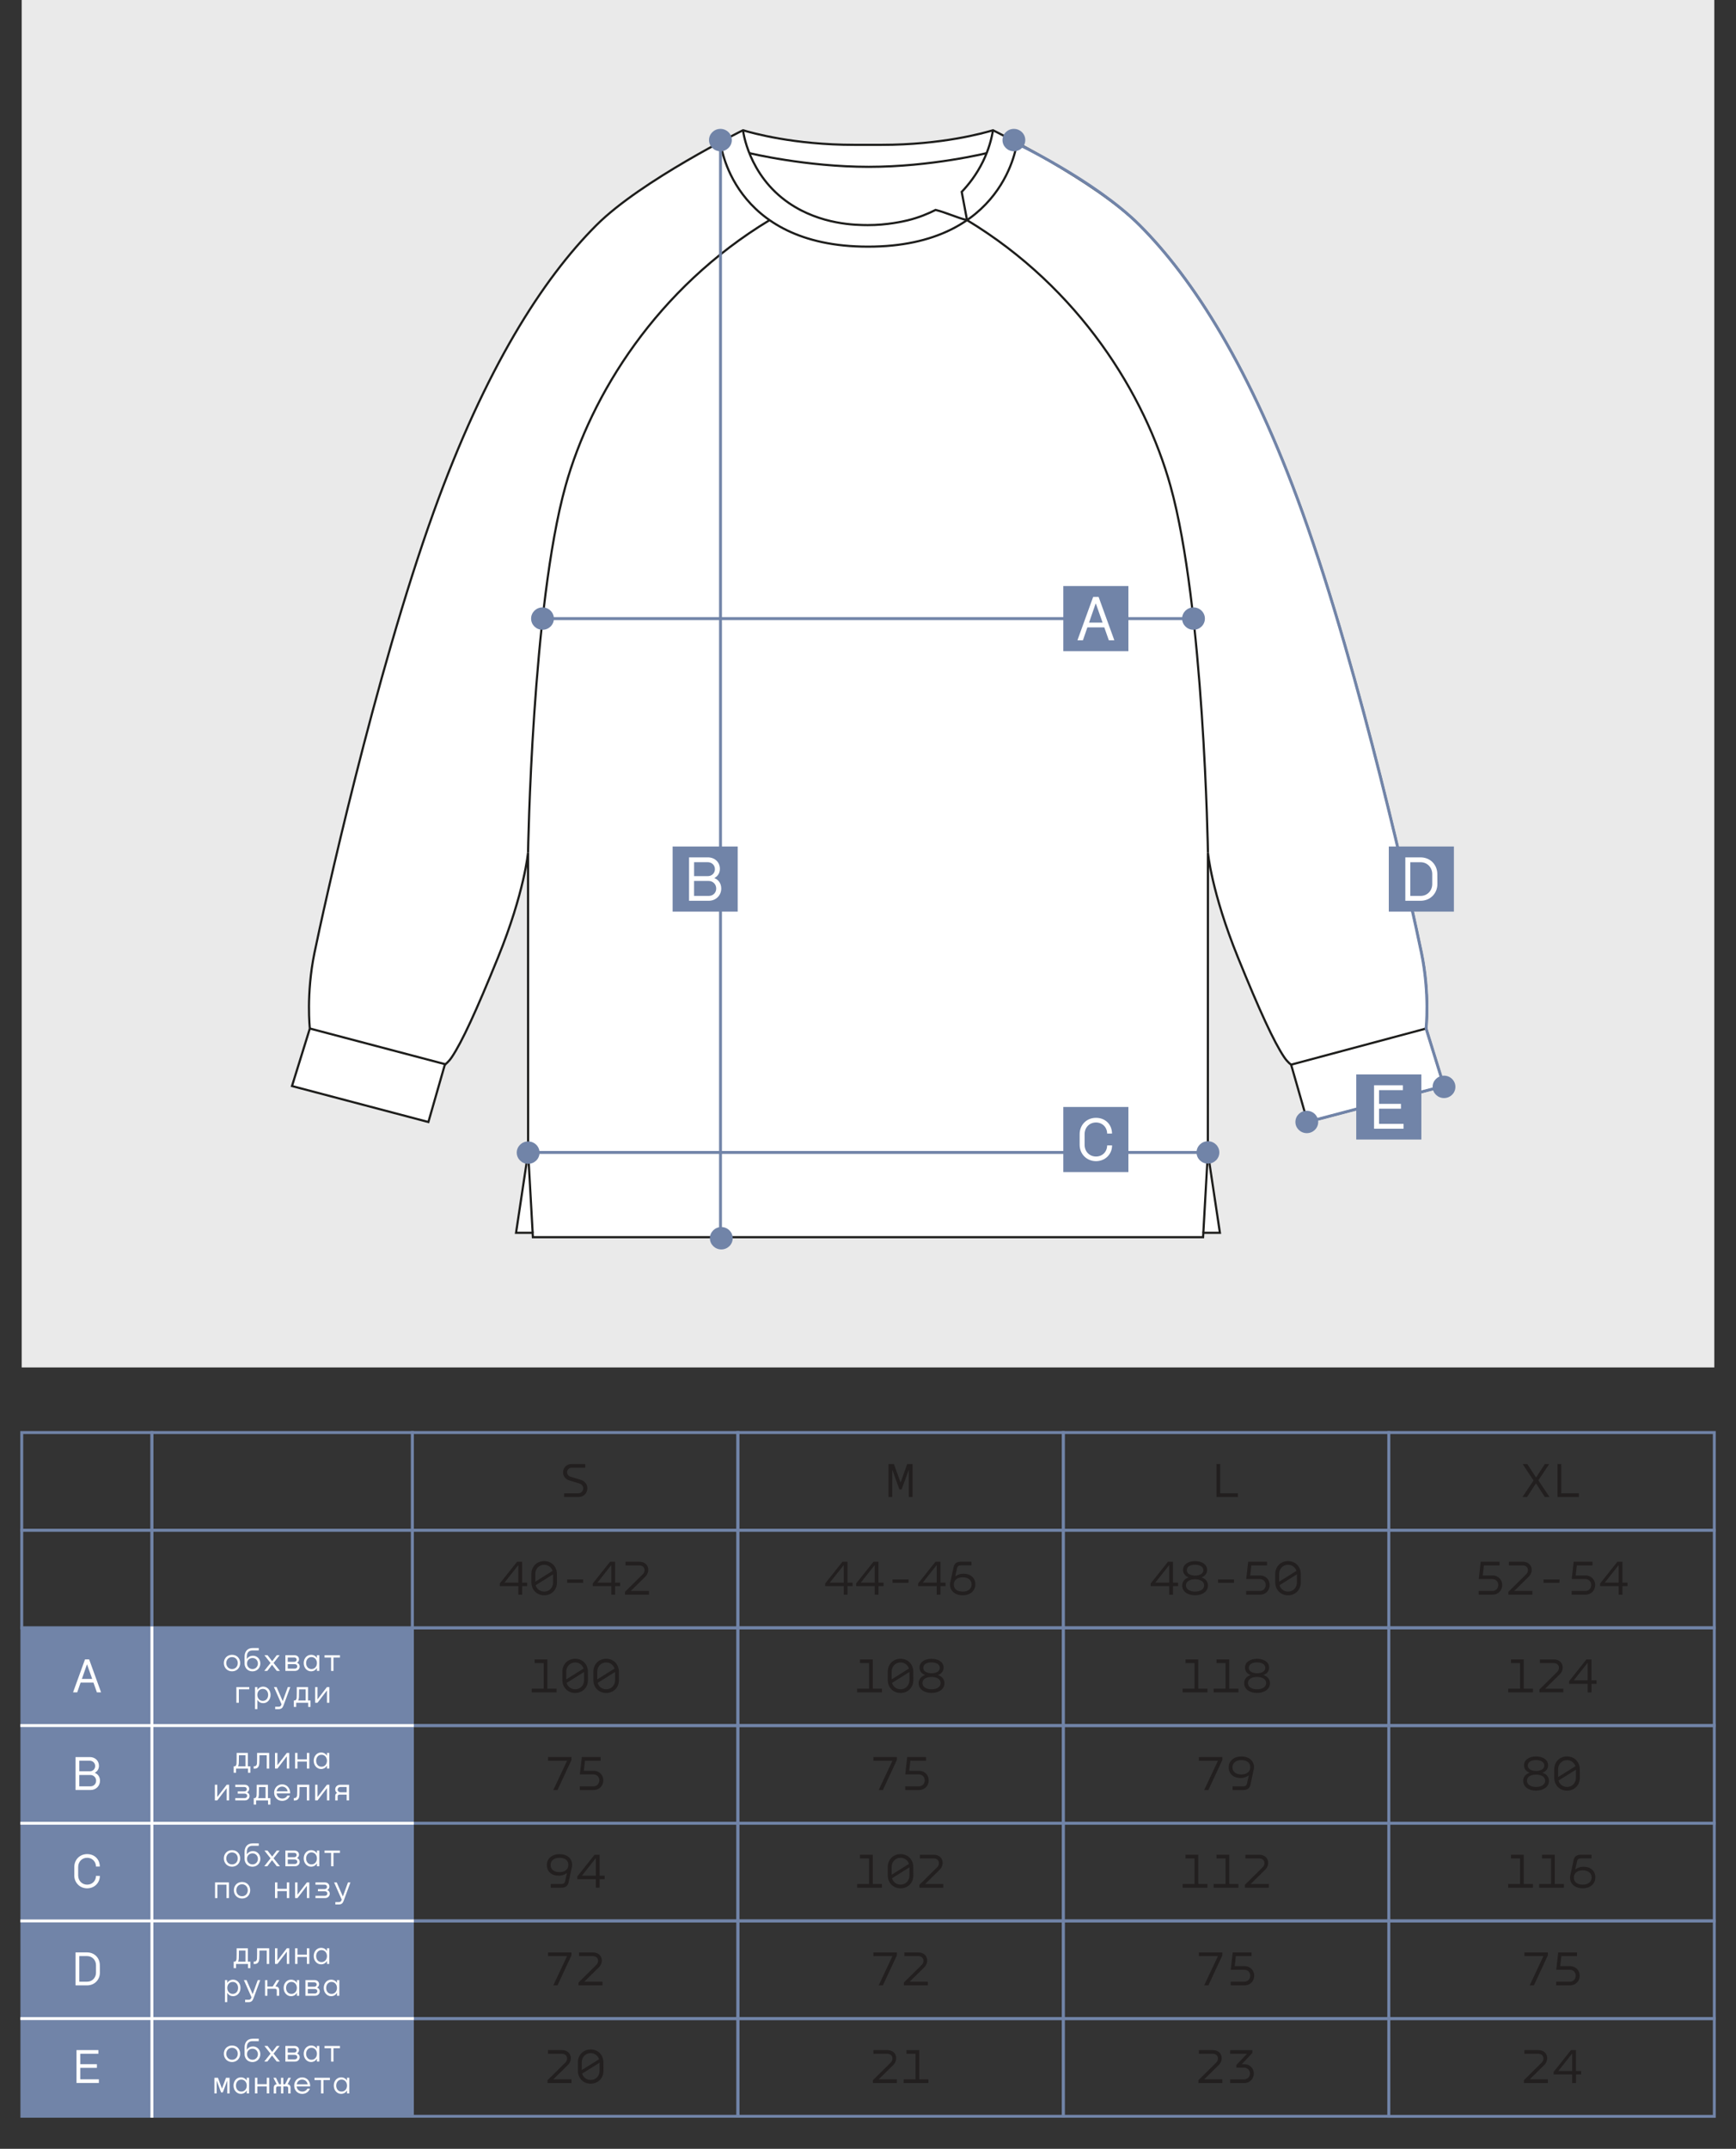 <?xml version="1.0" encoding="UTF-8"?> <svg xmlns="http://www.w3.org/2000/svg" id="_Слой_1" data-name="Слой_1" version="1.1" viewBox="0 0 600 742.5"><rect x="0" y="0" width="600" height="742.5" fill="#333333" stroke="none"/><defs><style> .st0 { fill: #221f1f; } .st1, .st2, .st3 { fill: none; } .st1, .st2, .st3, .st4, .st5 { stroke-miterlimit: 10; } .st1, .st5 { stroke: #1d1d1b; stroke-width: .75px; } .st6, .st5 { fill: #fff; } .st2 { stroke: #fff; } .st3, .st4 { stroke: #7184a8; } .st4, .st7 { fill: #7184a8; } .st8 { fill: #eaeaea; } </style></defs><rect class="st8" x="7.5" width="585" height="472.5"></rect><g><path class="st5" d="M492.91,355.39s1.33-11.87-1.59-26.1c-3.04-14.78-20.91-96.07-41.21-152.41-17.86-49.57-37.67-80.51-56.26-99.09-15.45-15.45-50.65-32.78-50.65-32.78-3.12.93-17.57,5.04-38.5,5.04h-9.4c-20.93,0-35.37-4.11-38.5-5.04,0,0-35.2,17.33-50.65,32.78-18.59,18.58-38.4,49.52-56.26,99.09-20.31,56.34-38.17,137.63-41.21,152.41-2.92,14.23-1.59,26.1-1.59,26.1l-6.17,19.88,47.14,12.43,5.69-19.82s1.17-.76,2.4-2.59c3.51-5.23,8.45-15.94,15.95-34.39,9.22-22.68,10.4-36.32,10.4-36.32l.03,103.7-4.17,27.7h5.73l.09,1.52h231.63l.09-1.52h5.73l-4.17-27.7.03-103.7s1.18,13.63,10.4,36.32c7.49,18.45,12.43,29.16,15.95,34.39,1.24,1.84,2.4,2.59,2.4,2.59l5.69,19.82,47.14-12.43-6.17-19.88Z"></path><line class="st1" x1="107.09" y1="355.39" x2="154.23" y2="367.82"></line><path class="st1" d="M182.51,294.58s1.36-85.1,12.95-126.67c8.8-31.54,31.59-68.33,70.52-91.84"></path><path class="st1" d="M417.49,294.58s-1.36-85.1-12.95-126.67c-8.8-31.54-31.38-68.33-70.31-91.84"></path><path class="st1" d="M256.8,45s1.7,15.49,15.89,25.18c11.03,7.53,23.32,7.58,27.21,7.6,6.67.03,12.46-1.32,13.74-1.63,4.08-.99,7.22-2.36,9.72-3.61,3.52.84,7.35,2.68,10.87,3.53l-1.84-9.77c2.22-2.33,5.05-5.81,7.33-10.47,2.05-4.19,3.01-7.98,3.48-10.84"></path><line class="st1" x1="182.54" y1="398.28" x2="417.45" y2="398.28"></line><line class="st1" x1="415.9" y1="425.98" x2="417.46" y2="398.28"></line><line class="st1" x1="184.1" y1="425.98" x2="182.54" y2="398.28"></line><line class="st1" x1="446.24" y1="367.88" x2="492.91" y2="355.39"></line><path class="st1" d="M248.99,49.05s3.52,36.18,51.01,36.18,51.47-35.94,51.47-35.94"></path><path class="st5" d="M258.99,52.91s19.62,4.74,41.24,4.74,40.78-4.74,40.78-4.74"></path></g><path class="st3" d="M451.91,387.68l47.14-12.43-6.17-19.88s1.33-11.87-1.59-26.1c-3.04-14.78-20.91-96.07-41.21-152.41-17.86-49.57-37.67-80.51-56.26-99.09-15.45-15.45-43.41-28.69-43.41-28.69"></path><line class="st3" x1="188.05" y1="213.75" x2="412.16" y2="213.75"></line><line class="st3" x1="249.02" y1="427.86" x2="249.02" y2="49.79"></line><line class="st3" x1="182.54" y1="398.21" x2="417.46" y2="398.21"></line><g><rect class="st4" x="7.56" y="562.5" width="134.94" height="168.75"></rect><path class="st6" d="M26.44,708.38h7.56v1.27h-6.26v3.6h5.75v1.27h-5.75v3.96h6.43v1.27h-7.73v-11.39Z"></path><g><path class="st0" d="M195.36,712.74c1.14-1.12.76-3.08-1.19-3.08h-4.76v-1.27h4.79c3.21,0,3.96,3.31,2.04,5.18l-5.01,4.93h6.29v1.27h-8.28v-.99l6.12-6.05Z"></path><path class="st0" d="M204.15,719.99c-2.53,0-4.42-1.9-4.42-4.47v-2.89c0-2.57,1.89-4.47,4.42-4.47s4.4,1.9,4.4,4.47l.02,2.89c.02,2.57-1.89,4.47-4.42,4.47ZM207.05,711.55c-.41-1.26-1.53-2.11-2.91-2.11-1.75,0-3.08,1.36-3.08,3.2v2.65l5.98-3.74ZM204.15,718.72c1.75,0,3.08-1.36,3.08-3.2v-2.79l-6.02,3.77c.37,1.31,1.51,2.21,2.94,2.21Z"></path></g><g><path class="st0" d="M420.32,712.74c1.14-1.12.76-3.08-1.19-3.08h-4.76v-1.27h4.79c3.21,0,3.96,3.31,2.04,5.18l-5.01,4.93h6.29v1.27h-8.28v-.99l6.12-6.05Z"></path><path class="st0" d="M429.19,713.25h.85c1.89,0,3.31,1.39,3.31,3.23s-1.44,3.3-3.33,3.3h-4.86v-1.27h4.81c1.16,0,2.06-.88,2.06-2.02s-.9-2.04-2.06-2.04h-2.65v-.94l3.67-3.84h-5.83v-1.27h7.68v.97l-3.65,3.89Z"></path></g><polygon class="st3" points="242.57 697.5 230.06 697.5 217.55 697.5 205.05 697.5 192.54 697.5 180.03 697.5 167.52 697.5 155.01 697.5 142.5 697.5 142.5 708.75 142.5 720 142.5 731.25 155.01 731.25 167.52 731.25 180.03 731.25 192.54 731.25 205.05 731.25 217.55 731.25 230.06 731.25 242.57 731.25 255.08 731.25 255.08 720 255.08 708.75 255.08 697.5 242.57 697.5"></polygon><polygon class="st3" points="355 697.5 342.5 697.5 330 697.5 317.5 697.5 305 697.5 292.5 697.5 280 697.5 267.5 697.5 255 697.5 255 708.75 255 720 255 731.25 267.5 731.25 280 731.25 292.5 731.25 305 731.25 317.5 731.25 330 731.25 342.5 731.25 355 731.25 367.5 731.25 367.5 720 367.5 708.75 367.5 697.5 355 697.5"></polygon><polygon class="st3" points="467.5 697.5 455 697.5 442.5 697.5 430 697.5 417.5 697.5 405 697.5 392.5 697.5 380 697.5 367.5 697.5 367.5 708.75 367.5 720 367.5 731.25 380 731.25 392.5 731.25 405 731.25 417.5 731.25 430 731.25 442.5 731.25 455 731.25 467.5 731.25 480 731.25 480 720 480 708.75 480 697.5 467.5 697.5"></polygon><polygon class="st3" points="580 697.5 567.5 697.5 555 697.5 542.5 697.5 530 697.5 517.5 697.5 505 697.5 492.5 697.5 480 697.5 480 708.76 480 720.02 480 731.28 492.5 731.28 505 731.28 517.5 731.28 530 731.28 542.5 731.28 555 731.28 567.5 731.28 580 731.28 592.5 731.28 592.5 720.02 592.5 708.76 592.5 697.5 580 697.5"></polygon><path class="st0" d="M202.28,505.88v1.27h-4.66c-1.04,0-1.61.78-1.61,1.58,0,.63.37,1.29,1.21,1.55l3.47,1.05c1.58.49,2.31,1.7,2.31,2.91,0,1.51-1.09,3.03-3.08,3.03h-4.96v-1.27h4.91c1.09,0,1.7-.87,1.7-1.72,0-.66-.39-1.39-1.27-1.67l-3.48-1.05c-1.51-.46-2.21-1.61-2.21-2.79,0-1.44,1.04-2.89,2.96-2.89h4.73Z"></path><path class="st0" d="M421.74,505.88v10.11h6.09v1.27h-7.39v-11.39h1.31Z"></path><polygon class="st3" points="242.55 495 230.04 495 217.54 495 205.04 495 192.54 495 180.04 495 167.54 495 155.04 495 142.53 495 142.53 506.25 142.53 517.5 142.53 528.75 155.04 528.75 167.54 528.75 180.04 528.75 192.54 528.75 205.04 528.75 217.54 528.75 230.04 528.75 242.55 528.75 255.05 528.75 255.05 517.5 255.05 506.25 255.05 495 242.55 495"></polygon><polygon class="st3" points="355 495 342.5 495 330 495 317.5 495 305 495 292.5 495 280 495 267.5 495 255 495 255 506.25 255 517.5 255 528.75 267.5 528.75 280 528.75 292.5 528.75 305 528.75 317.5 528.75 330 528.75 342.5 528.75 355 528.75 367.5 528.75 367.5 517.5 367.5 506.25 367.5 495 355 495"></polygon><polygon class="st3" points="467.5 495 455 495 442.5 495 430 495 417.5 495 405 495 392.5 495 380 495 367.5 495 367.5 506.25 367.5 517.5 367.5 528.75 380 528.75 392.5 528.75 405 528.75 417.5 528.75 430 528.75 442.5 528.75 455 528.75 467.5 528.75 480 528.75 480 517.5 480 506.25 480 495 467.5 495"></polygon><polygon class="st3" points="242.55 528.75 230.04 528.75 217.54 528.75 205.04 528.75 192.54 528.75 180.04 528.75 167.54 528.75 155.04 528.75 142.53 528.75 142.53 540 142.53 551.25 142.53 562.5 155.04 562.5 167.54 562.5 180.04 562.5 192.54 562.5 205.04 562.5 217.54 562.5 230.04 562.5 242.55 562.5 255.05 562.5 255.05 551.25 255.05 540 255.05 528.75 242.55 528.75"></polygon><polygon class="st3" points="355 528.75 342.5 528.75 330 528.75 317.5 528.75 305 528.75 292.5 528.75 280 528.75 267.5 528.75 255 528.75 255 540 255 551.25 255 562.5 267.5 562.5 280 562.5 292.5 562.5 305 562.5 317.5 562.5 330 562.5 342.5 562.5 355 562.5 367.5 562.5 367.5 551.25 367.5 540 367.5 528.75 355 528.75"></polygon><polygon class="st3" points="467.5 528.75 455 528.75 442.5 528.75 430 528.75 417.5 528.75 405 528.75 392.5 528.75 380 528.75 367.5 528.75 367.5 540 367.5 551.25 367.5 562.5 380 562.5 392.5 562.5 405 562.5 417.5 562.5 430 562.5 442.5 562.5 455 562.5 467.5 562.5 480 562.5 480 551.25 480 540 480 528.75 467.5 528.75"></polygon><polygon class="st3" points="580 495 567.5 495 555 495 542.5 495 530 495 517.5 495 505 495 492.5 495 480 495 480 506.25 480 517.5 480 528.75 492.5 528.75 505 528.75 517.5 528.75 530 528.75 542.5 528.75 555 528.75 567.5 528.75 580 528.75 592.5 528.75 592.5 517.5 592.5 506.25 592.5 495 580 495"></polygon><polygon class="st3" points="580 528.75 567.5 528.75 555 528.75 542.5 528.75 530 528.75 517.5 528.75 505 528.75 492.5 528.75 480 528.75 480 540 480 551.25 480 562.5 492.5 562.5 505 562.5 517.5 562.5 530 562.5 542.5 562.5 555 562.5 567.5 562.5 580 562.5 592.5 562.5 592.5 551.25 592.5 540 592.5 528.75 580 528.75"></polygon><g><path class="st0" d="M180.46,546.86h1.75v1.21h-1.75v2.96h-1.31v-2.96h-6.41v-.92l5.98-7.51h1.73v7.22ZM179.16,546.86v-6.07l-4.81,6.07h4.81Z"></path><path class="st0" d="M188.08,551.24c-2.53,0-4.42-1.9-4.42-4.47v-2.89c0-2.57,1.89-4.47,4.42-4.47s4.4,1.9,4.4,4.47l.02,2.89c.02,2.57-1.89,4.47-4.42,4.47ZM190.99,542.8c-.41-1.26-1.53-2.11-2.91-2.11-1.75,0-3.08,1.36-3.08,3.2v2.65l5.98-3.74ZM188.08,549.97c1.75,0,3.08-1.36,3.08-3.2v-2.79l-6.02,3.77c.37,1.31,1.51,2.21,2.94,2.21Z"></path><path class="st0" d="M201.54,545.75v1.17h-5.51v-1.17h5.51Z"></path><path class="st0" d="M212.59,546.86h1.75v1.21h-1.75v2.96h-1.31v-2.96h-6.41v-.92l5.98-7.51h1.73v7.22ZM211.28,546.86v-6.07l-4.81,6.07h4.81Z"></path><path class="st0" d="M222.13,543.99c1.14-1.12.76-3.08-1.19-3.08h-4.76v-1.27h4.79c3.21,0,3.96,3.31,2.04,5.18l-5.01,4.93h6.29v1.27h-8.28v-.99l6.12-6.05Z"></path></g><g><path class="st0" d="M405.42,546.86h1.75v1.21h-1.75v2.96h-1.31v-2.96h-6.41v-.92l5.98-7.51h1.73v7.22ZM404.11,546.86v-6.07l-4.81,6.07h4.81Z"></path><path class="st0" d="M410.78,545.06v-.03c-1.22-.46-1.9-1.41-1.9-2.55,0-1.95,1.84-3.06,4.15-3.06s4.18,1.09,4.18,3.06c0,1.14-.68,2.09-1.92,2.55v.03c1.36.44,2.21,1.44,2.21,2.8,0,2.12-1.99,3.37-4.47,3.37s-4.44-1.26-4.44-3.37c0-1.29.78-2.33,2.19-2.8ZM413.02,549.97c1.8,0,3.16-.78,3.16-2.16s-1.38-2.12-3.16-2.12-3.13.75-3.13,2.12,1.39,2.16,3.13,2.16ZM413.04,544.43c1.6,0,2.86-.65,2.86-1.87s-1.22-1.89-2.87-1.89-2.84.66-2.84,1.89,1.26,1.85,2.86,1.87Z"></path><path class="st0" d="M426.5,545.75v1.17h-5.51v-1.17h5.51Z"></path><path class="st0" d="M437.91,540.91h-5.42l-.39,3.47h3.33c2.16,0,3.4,1.58,3.4,3.31s-1.26,3.33-3.4,3.33h-4.73v-1.27h4.69c1.27,0,2.06-.95,2.07-2.06.02-1.09-.77-2.07-2.07-2.07h-4.67l.68-5.98h6.51v1.27Z"></path><path class="st0" d="M445.17,551.24c-2.53,0-4.42-1.9-4.42-4.47v-2.89c0-2.57,1.89-4.47,4.42-4.47s4.4,1.9,4.4,4.47l.02,2.89c.02,2.57-1.89,4.47-4.42,4.47ZM448.08,542.8c-.41-1.26-1.53-2.11-2.91-2.11-1.75,0-3.08,1.36-3.08,3.2v2.65l5.98-3.74ZM445.17,549.97c1.75,0,3.08-1.36,3.08-3.2v-2.79l-6.02,3.77c.37,1.31,1.51,2.21,2.94,2.21Z"></path></g><g><path class="st0" d="M197.63,645.25l-1.12,5.2c-.24,1.12-.99,1.82-2.46,1.82h-3.72v-1.27h3.71c.66,0,1.1-.25,1.26-.92l.65-2.86h-.05c-.75.58-1.75.9-2.74.9-2.5.02-4.16-1.44-4.16-3.69s1.84-3.76,4.35-3.76c2.67,0,4.4,1.5,4.4,3.72,0,.29-.03.58-.1.85ZM193.33,641.94c-1.82,0-3.04.97-3.04,2.5s1.24,2.46,3.06,2.46,3.09-.93,3.09-2.5-1.14-2.46-3.11-2.46Z"></path><path class="st0" d="M207.24,648.11h1.75v1.21h-1.75v2.96h-1.31v-2.96h-6.41v-.92l5.98-7.51h1.73v7.22ZM205.93,648.11v-6.07l-4.81,6.07h4.81Z"></path></g><g><path class="st0" d="M414.16,651h3.16v1.27h-8.57v-1.27h4.11v-8.84h-3.13v-1.27h4.42v10.11Z"></path><path class="st0" d="M424.87,651h3.16v1.27h-8.57v-1.27h4.11v-8.84h-3.13v-1.27h4.42v10.11Z"></path><path class="st0" d="M436.38,645.24c1.14-1.12.76-3.08-1.19-3.08h-4.76v-1.27h4.79c3.21,0,3.96,3.31,2.04,5.18l-5.01,4.93h6.29v1.27h-8.28v-.99l6.12-6.05Z"></path></g><polygon class="st3" points="242.55 630 230.04 630 217.54 630 205.04 630 192.54 630 180.04 630 167.54 630 155.04 630 142.53 630 142.53 641.25 142.53 652.5 142.53 663.75 155.04 663.75 167.54 663.75 180.04 663.75 192.54 663.75 205.04 663.75 217.54 663.75 230.04 663.75 242.55 663.75 255.05 663.75 255.05 652.5 255.05 641.25 255.05 630 242.55 630"></polygon><polygon class="st3" points="355 630 342.5 630 330 630 317.5 630 305 630 292.5 630 280 630 267.5 630 255 630 255 641.25 255 652.5 255 663.75 267.5 663.75 280 663.75 292.5 663.75 305 663.75 317.5 663.75 330 663.75 342.5 663.75 355 663.75 367.5 663.75 367.5 652.5 367.5 641.25 367.5 630 355 630"></polygon><polygon class="st3" points="467.5 630 455 630 442.5 630 430 630 417.5 630 405 630 392.5 630 380 630 367.5 630 367.5 641.25 367.5 652.5 367.5 663.75 380 663.75 392.5 663.75 405 663.75 417.5 663.75 430 663.75 442.5 663.75 455 663.75 467.5 663.75 480 663.75 480 652.5 480 641.25 480 630 467.5 630"></polygon><polygon class="st3" points="580 630 567.5 630 555 630 542.5 630 530 630 517.5 630 505 630 492.5 630 480 630 480 641.25 480 652.5 480 663.75 492.5 663.75 505 663.75 517.5 663.75 530 663.75 542.5 663.75 555 663.75 567.5 663.75 580 663.75 592.5 663.75 592.5 652.5 592.5 641.25 592.5 630 580 630"></polygon><g><path class="st0" d="M192.67,686.02h-1.44l4.76-10.11h-6.58v-1.27h8.11v.99l-4.84,10.4Z"></path><path class="st0" d="M206.07,678.99c1.14-1.12.76-3.08-1.19-3.08h-4.76v-1.27h4.79c3.21,0,3.96,3.31,2.04,5.18l-5.01,4.93h6.29v1.27h-8.28v-.99l6.12-6.05Z"></path></g><g><path class="st0" d="M417.63,686.02h-1.44l4.76-10.11h-6.58v-1.27h8.11v.99l-4.84,10.4Z"></path><path class="st0" d="M432.56,675.91h-5.42l-.39,3.47h3.33c2.16,0,3.4,1.58,3.4,3.31s-1.26,3.33-3.4,3.33h-4.73v-1.27h4.69c1.27,0,2.06-.95,2.07-2.06.02-1.09-.77-2.07-2.07-2.07h-4.67l.68-5.98h6.51v1.27Z"></path></g><polygon class="st3" points="242.57 663.75 230.06 663.75 217.55 663.75 205.05 663.75 192.54 663.75 180.03 663.75 167.52 663.75 155.01 663.75 142.5 663.75 142.5 675 142.5 686.25 142.5 697.5 155.01 697.5 167.52 697.5 180.03 697.5 192.54 697.5 205.05 697.5 217.55 697.5 230.06 697.5 242.57 697.5 255.08 697.5 255.08 686.25 255.08 675 255.08 663.75 242.57 663.75"></polygon><polygon class="st3" points="355 663.75 342.5 663.75 330 663.75 317.5 663.75 305 663.75 292.5 663.75 280 663.75 267.5 663.75 255 663.75 255 675 255 686.25 255 697.5 267.5 697.5 280 697.5 292.5 697.5 305 697.5 317.5 697.5 330 697.5 342.5 697.5 355 697.5 367.5 697.5 367.5 686.25 367.5 675 367.5 663.75 355 663.75"></polygon><polygon class="st3" points="467.5 663.75 455 663.75 442.5 663.75 430 663.75 417.5 663.75 405 663.75 392.5 663.75 380 663.75 367.5 663.75 367.5 675 367.5 686.25 367.5 697.5 380 697.5 392.5 697.5 405 697.5 417.5 697.5 430 697.5 442.5 697.5 455 697.5 467.5 697.5 480 697.5 480 686.25 480 675 480 663.75 467.5 663.75"></polygon><polygon class="st3" points="580 663.75 567.5 663.75 555 663.75 542.5 663.75 530 663.75 517.5 663.75 505 663.75 492.5 663.75 480 663.75 480 675 480 686.25 480 697.5 492.5 697.5 505 697.5 517.5 697.5 530 697.5 542.5 697.5 555 697.5 567.5 697.5 580 697.5 592.5 697.5 592.5 686.25 592.5 675 592.5 663.75 580 663.75"></polygon><g><path class="st0" d="M189.2,583.5h3.16v1.27h-8.57v-1.27h4.11v-8.84h-3.13v-1.27h4.42v10.11Z"></path><path class="st0" d="M198.79,584.99c-2.53,0-4.42-1.9-4.42-4.47v-2.89c0-2.57,1.89-4.47,4.42-4.47s4.4,1.9,4.4,4.47l.02,2.89c.02,2.57-1.89,4.47-4.42,4.47ZM201.7,576.55c-.41-1.26-1.53-2.11-2.91-2.11-1.75,0-3.08,1.36-3.08,3.2v2.65l5.98-3.74ZM198.79,583.72c1.75,0,3.08-1.36,3.08-3.2v-2.79l-6.02,3.77c.37,1.31,1.51,2.21,2.94,2.21Z"></path><path class="st0" d="M209.5,584.99c-2.53,0-4.42-1.9-4.42-4.47v-2.89c0-2.57,1.89-4.47,4.42-4.47s4.4,1.9,4.4,4.47l.02,2.89c.02,2.57-1.89,4.47-4.42,4.47ZM212.41,576.55c-.41-1.26-1.53-2.11-2.91-2.11-1.75,0-3.08,1.36-3.08,3.2v2.65l5.98-3.74ZM209.5,583.72c1.75,0,3.08-1.36,3.08-3.2v-2.79l-6.02,3.77c.37,1.31,1.51,2.21,2.94,2.21Z"></path></g><g><path class="st0" d="M414.16,583.5h3.16v1.27h-8.57v-1.27h4.11v-8.84h-3.13v-1.27h4.42v10.11Z"></path><path class="st0" d="M424.87,583.5h3.16v1.27h-8.57v-1.27h4.11v-8.84h-3.13v-1.27h4.42v10.11Z"></path><path class="st0" d="M432.2,578.81v-.03c-1.22-.46-1.9-1.41-1.9-2.55,0-1.95,1.84-3.06,4.15-3.06s4.18,1.09,4.18,3.06c0,1.14-.68,2.09-1.92,2.55v.03c1.36.44,2.21,1.44,2.21,2.8,0,2.12-1.99,3.37-4.47,3.37s-4.44-1.26-4.44-3.37c0-1.29.78-2.33,2.19-2.8ZM434.44,583.72c1.8,0,3.16-.78,3.16-2.16s-1.38-2.12-3.16-2.12-3.13.75-3.13,2.12,1.39,2.16,3.13,2.16ZM434.46,578.18c1.6,0,2.86-.65,2.86-1.87s-1.22-1.89-2.87-1.89-2.84.66-2.84,1.89,1.26,1.85,2.86,1.87Z"></path></g><polygon class="st3" points="242.55 562.5 230.04 562.5 217.54 562.5 205.04 562.5 192.54 562.5 180.04 562.5 167.54 562.5 155.04 562.5 142.53 562.5 142.53 573.75 142.53 585 142.53 596.25 155.04 596.25 167.54 596.25 180.04 596.25 192.54 596.25 205.04 596.25 217.54 596.25 230.04 596.25 242.55 596.25 255.05 596.25 255.05 585 255.05 573.75 255.05 562.5 242.55 562.5"></polygon><polygon class="st3" points="355 562.46 342.5 562.46 330 562.46 317.5 562.46 305 562.46 292.5 562.46 280 562.46 267.5 562.46 255 562.46 255 573.73 255 584.99 255 596.25 267.5 596.25 280 596.25 292.5 596.25 305 596.25 317.5 596.25 330 596.25 342.5 596.25 355 596.25 367.5 596.25 367.5 584.99 367.5 573.73 367.5 562.46 355 562.46"></polygon><polygon class="st3" points="467.5 562.46 455 562.46 442.5 562.46 430 562.46 417.5 562.46 405 562.46 392.5 562.46 380 562.46 367.5 562.46 367.5 573.73 367.5 584.99 367.5 596.25 380 596.25 392.5 596.25 405 596.25 417.5 596.25 430 596.25 442.5 596.25 455 596.25 467.5 596.25 480 596.25 480 584.99 480 573.73 480 562.46 467.5 562.46"></polygon><polygon class="st3" points="580 562.46 567.5 562.46 555 562.46 542.5 562.46 530 562.46 517.5 562.46 505 562.46 492.5 562.46 480 562.46 480 573.73 480 584.99 480 596.25 492.5 596.25 505 596.25 517.5 596.25 530 596.25 542.5 596.25 555 596.25 567.5 596.25 580 596.25 592.5 596.25 592.5 584.99 592.5 573.73 592.5 562.46 580 562.46"></polygon><g><path class="st0" d="M192.67,618.52h-1.44l4.76-10.11h-6.58v-1.27h8.11v.99l-4.84,10.4Z"></path><path class="st0" d="M207.6,608.41h-5.42l-.39,3.47h3.33c2.16,0,3.4,1.58,3.4,3.31s-1.26,3.33-3.4,3.33h-4.73v-1.27h4.69c1.27,0,2.06-.95,2.07-2.06.02-1.09-.77-2.07-2.07-2.07h-4.67l.68-5.98h6.51v1.27Z"></path></g><g><path class="st0" d="M307.82,712.74c1.14-1.12.76-3.08-1.19-3.08h-4.76v-1.27h4.79c3.21,0,3.96,3.31,2.04,5.18l-5.01,4.93h6.29v1.27h-8.28v-.99l6.12-6.05Z"></path><path class="st0" d="M317.73,718.5h3.16v1.27h-8.57v-1.27h4.11v-8.84h-3.13v-1.27h4.42v10.11Z"></path></g><path class="st0" d="M307.08,505.88h1.87l2.31,6.39,2.29-6.39h1.85v11.39h-1.31v-9.3h-.05l-2.41,6.68h-.78l-2.41-6.7h-.05v9.31h-1.31v-11.39Z"></path><g><path class="st0" d="M292.92,546.86h1.75v1.21h-1.75v2.96h-1.31v-2.96h-6.41v-.92l5.98-7.51h1.73v7.22ZM291.61,546.86v-6.07l-4.81,6.07h4.81Z"></path><path class="st0" d="M303.63,546.86h1.75v1.21h-1.75v2.96h-1.31v-2.96h-6.41v-.92l5.98-7.51h1.73v7.22ZM302.32,546.86v-6.07l-4.81,6.07h4.81Z"></path><path class="st0" d="M314,545.75v1.17h-5.51v-1.17h5.51Z"></path><path class="st0" d="M325.05,546.86h1.75v1.21h-1.75v2.96h-1.31v-2.96h-6.41v-.92l5.98-7.51h1.73v7.22ZM323.74,546.86v-6.07l-4.81,6.07h4.81Z"></path><path class="st0" d="M328.47,546.65l1.12-5.2c.24-1.12.99-1.82,2.46-1.82h3.72v1.27h-3.71c-.66,0-1.1.25-1.26.92l-.65,2.86h.05c.75-.58,1.75-.9,2.74-.9,2.5-.02,4.16,1.44,4.16,3.69s-1.84,3.76-4.35,3.76c-2.67,0-4.4-1.5-4.4-3.72,0-.29.03-.58.1-.85ZM332.77,549.97c1.82,0,3.04-.97,3.04-2.5s-1.24-2.46-3.06-2.46-3.09.94-3.09,2.5,1.14,2.46,3.11,2.46Z"></path></g><g><path class="st0" d="M301.66,651h3.16v1.27h-8.57v-1.27h4.11v-8.84h-3.13v-1.27h4.42v10.11Z"></path><path class="st0" d="M311.25,652.49c-2.53,0-4.42-1.9-4.42-4.47v-2.89c0-2.57,1.89-4.47,4.42-4.47s4.4,1.9,4.4,4.47l.02,2.89c.02,2.57-1.89,4.47-4.42,4.47ZM314.16,644.05c-.41-1.26-1.53-2.11-2.91-2.11-1.75,0-3.08,1.36-3.08,3.2v2.65l5.98-3.74ZM311.25,651.22c1.75,0,3.08-1.36,3.08-3.2v-2.79l-6.02,3.77c.37,1.31,1.51,2.21,2.94,2.21Z"></path><path class="st0" d="M323.88,645.24c1.14-1.12.76-3.08-1.19-3.08h-4.76v-1.27h4.79c3.21,0,3.96,3.31,2.04,5.18l-5.01,4.93h6.29v1.27h-8.28v-.99l6.12-6.05Z"></path></g><g><path class="st0" d="M305.13,686.02h-1.44l4.76-10.11h-6.58v-1.27h8.11v.99l-4.84,10.4Z"></path><path class="st0" d="M318.53,678.99c1.14-1.12.76-3.08-1.19-3.08h-4.76v-1.27h4.79c3.21,0,3.96,3.31,2.04,5.18l-5.01,4.93h6.29v1.27h-8.28v-.99l6.12-6.05Z"></path></g><g><path class="st0" d="M301.66,583.5h3.16v1.27h-8.57v-1.27h4.11v-8.84h-3.13v-1.27h4.42v10.11Z"></path><path class="st0" d="M311.25,584.99c-2.53,0-4.42-1.9-4.42-4.47v-2.89c0-2.57,1.89-4.47,4.42-4.47s4.4,1.9,4.4,4.47l.02,2.89c.02,2.57-1.89,4.47-4.42,4.47ZM314.16,576.55c-.41-1.26-1.53-2.11-2.91-2.11-1.75,0-3.08,1.36-3.08,3.2v2.65l5.98-3.74ZM311.25,583.72c1.75,0,3.08-1.36,3.08-3.2v-2.79l-6.02,3.77c.37,1.31,1.51,2.21,2.94,2.21Z"></path><path class="st0" d="M319.7,578.81v-.03c-1.22-.46-1.9-1.41-1.9-2.55,0-1.95,1.84-3.06,4.15-3.06s4.18,1.09,4.18,3.06c0,1.14-.68,2.09-1.92,2.55v.03c1.36.44,2.21,1.44,2.21,2.8,0,2.12-1.99,3.37-4.47,3.37s-4.44-1.26-4.44-3.37c0-1.29.78-2.33,2.19-2.8ZM321.94,583.72c1.8,0,3.16-.78,3.16-2.16s-1.38-2.12-3.16-2.12-3.13.75-3.13,2.12,1.39,2.16,3.13,2.16ZM321.96,578.18c1.6,0,2.86-.65,2.86-1.87s-1.22-1.89-2.87-1.89-2.84.66-2.84,1.89,1.26,1.85,2.86,1.87Z"></path></g><g><path class="st0" d="M305.13,618.52h-1.44l4.76-10.11h-6.58v-1.27h8.11v.99l-4.84,10.4Z"></path><path class="st0" d="M320.06,608.41h-5.42l-.39,3.47h3.33c2.16,0,3.4,1.58,3.4,3.31s-1.26,3.33-3.4,3.33h-4.73v-1.27h4.69c1.27,0,2.06-.95,2.07-2.06.02-1.09-.77-2.07-2.07-2.07h-4.67l.68-5.98h6.51v1.27Z"></path></g><g><path class="st0" d="M417.63,618.52h-1.44l4.76-10.11h-6.58v-1.27h8.11v.99l-4.84,10.4Z"></path><path class="st0" d="M433.3,611.5l-1.12,5.2c-.24,1.12-.99,1.82-2.46,1.82h-3.72v-1.27h3.71c.66,0,1.1-.25,1.26-.92l.65-2.86h-.05c-.75.58-1.75.9-2.74.9-2.5.02-4.16-1.44-4.16-3.69s1.84-3.76,4.35-3.76c2.67,0,4.4,1.5,4.4,3.72,0,.29-.03.58-.1.85ZM429,608.19c-1.82,0-3.04.97-3.04,2.5s1.24,2.46,3.06,2.46,3.09-.93,3.09-2.5-1.14-2.46-3.11-2.46Z"></path></g><g><path class="st0" d="M532.82,712.74c1.14-1.12.76-3.08-1.19-3.08h-4.76v-1.27h4.79c3.21,0,3.96,3.31,2.04,5.18l-5.01,4.93h6.29v1.27h-8.28v-.99l6.12-6.05Z"></path><path class="st0" d="M544.7,715.61h1.75v1.21h-1.75v2.96h-1.31v-2.96h-6.41v-.92l5.98-7.51h1.73v7.22ZM543.39,715.61v-6.07l-4.81,6.07h4.81Z"></path></g><g><path class="st0" d="M530.89,510.51h.03l3.01-4.62h1.5l-3.74,5.61,3.86,5.78h-1.62l-3.04-4.69h-.05l-3.06,4.69h-1.6l3.84-5.71-3.76-5.68h1.61l3.01,4.62Z"></path><path class="st0" d="M539.6,505.88v10.11h6.09v1.27h-7.39v-11.39h1.31Z"></path></g><g><path class="st0" d="M518.28,540.91h-5.42l-.39,3.47h3.33c2.16,0,3.4,1.58,3.4,3.31s-1.26,3.33-3.4,3.33h-4.73v-1.27h4.69c1.27,0,2.06-.95,2.07-2.06.02-1.09-.77-2.07-2.07-2.07h-4.67l.68-5.98h6.51v1.27Z"></path><path class="st0" d="M527.46,543.99c1.14-1.12.76-3.08-1.19-3.08h-4.76v-1.27h4.79c3.21,0,3.96,3.31,2.04,5.18l-5.01,4.93h6.29v1.27h-8.28v-.99l6.12-6.05Z"></path><path class="st0" d="M539,545.75v1.17h-5.51v-1.17h5.51Z"></path><path class="st0" d="M550.41,540.91h-5.42l-.39,3.47h3.33c2.16,0,3.4,1.58,3.4,3.31s-1.26,3.33-3.4,3.33h-4.73v-1.27h4.69c1.27,0,2.06-.95,2.07-2.06.02-1.09-.77-2.07-2.07-2.07h-4.67l.68-5.98h6.51v1.27Z"></path><path class="st0" d="M560.76,546.86h1.75v1.21h-1.75v2.96h-1.31v-2.96h-6.41v-.92l5.98-7.51h1.73v7.22ZM559.45,546.86v-6.07l-4.81,6.07h4.81Z"></path></g><g><path class="st0" d="M526.66,651h3.16v1.27h-8.57v-1.27h4.11v-8.84h-3.13v-1.27h4.42v10.11Z"></path><path class="st0" d="M537.37,651h3.16v1.27h-8.57v-1.27h4.11v-8.84h-3.13v-1.27h4.42v10.11Z"></path><path class="st0" d="M542.76,647.9l1.12-5.2c.24-1.12.99-1.82,2.46-1.82h3.72v1.27h-3.71c-.66,0-1.1.25-1.26.92l-.65,2.86h.05c.75-.58,1.75-.9,2.74-.9,2.5-.02,4.16,1.44,4.16,3.69s-1.84,3.76-4.35,3.76c-2.67,0-4.4-1.5-4.4-3.72,0-.29.03-.58.1-.85ZM547.06,651.22c1.82,0,3.04-.97,3.04-2.5s-1.24-2.46-3.06-2.46-3.09.94-3.09,2.5,1.14,2.46,3.11,2.46Z"></path></g><g><path class="st0" d="M530.13,686.02h-1.44l4.76-10.11h-6.58v-1.27h8.11v.99l-4.84,10.4Z"></path><path class="st0" d="M545.06,675.91h-5.42l-.39,3.47h3.33c2.16,0,3.4,1.58,3.4,3.31s-1.26,3.33-3.4,3.33h-4.73v-1.27h4.69c1.27,0,2.06-.95,2.07-2.06.02-1.09-.77-2.07-2.07-2.07h-4.67l.68-5.98h6.51v1.27Z"></path></g><g><path class="st0" d="M526.66,583.5h3.16v1.27h-8.57v-1.27h4.11v-8.84h-3.13v-1.27h4.42v10.11Z"></path><path class="st0" d="M538.17,577.74c1.14-1.12.76-3.08-1.19-3.08h-4.76v-1.27h4.79c3.21,0,3.96,3.31,2.04,5.18l-5.01,4.93h6.29v1.27h-8.28v-.99l6.12-6.05Z"></path><path class="st0" d="M550.05,580.61h1.75v1.21h-1.75v2.96h-1.31v-2.96h-6.41v-.92l5.98-7.51h1.73v7.22ZM548.74,580.61v-6.07l-4.81,6.07h4.81Z"></path></g><g><path class="st0" d="M528.63,612.56v-.03c-1.22-.46-1.9-1.41-1.9-2.55,0-1.95,1.84-3.06,4.15-3.06s4.18,1.09,4.18,3.06c0,1.14-.68,2.09-1.92,2.55v.03c1.36.44,2.21,1.44,2.21,2.8,0,2.12-1.99,3.37-4.47,3.37s-4.44-1.26-4.44-3.37c0-1.29.78-2.33,2.19-2.8ZM530.88,617.47c1.8,0,3.16-.78,3.16-2.16s-1.38-2.12-3.16-2.12-3.13.75-3.13,2.12,1.39,2.16,3.13,2.16ZM530.89,611.93c1.6,0,2.86-.65,2.86-1.87s-1.22-1.89-2.87-1.89-2.84.66-2.84,1.89,1.26,1.85,2.86,1.87Z"></path><path class="st0" d="M541.6,618.74c-2.53,0-4.42-1.9-4.42-4.47v-2.89c0-2.57,1.89-4.47,4.42-4.47s4.4,1.9,4.4,4.47l.02,2.89c.02,2.57-1.89,4.47-4.42,4.47ZM544.51,610.3c-.41-1.26-1.53-2.11-2.91-2.11-1.75,0-3.08,1.36-3.08,3.2v2.65l5.98-3.74ZM541.6,617.47c1.75,0,3.08-1.36,3.08-3.2v-2.79l-6.02,3.77c.37,1.31,1.51,2.21,2.94,2.21Z"></path></g><polygon class="st3" points="242.55 596.25 230.04 596.25 217.54 596.25 205.04 596.25 192.54 596.25 180.04 596.25 167.54 596.25 155.04 596.25 142.53 596.25 142.53 607.5 142.53 618.75 142.53 630 155.04 630 167.54 630 180.04 630 192.54 630 205.04 630 217.54 630 230.04 630 242.55 630 255.05 630 255.05 618.75 255.05 607.5 255.05 596.25 242.55 596.25"></polygon><polygon class="st3" points="355 596.25 342.5 596.25 330 596.25 317.5 596.25 305 596.25 292.5 596.25 280 596.25 267.5 596.25 255 596.25 255 607.5 255 618.75 255 630 267.5 630 280 630 292.5 630 305 630 317.5 630 330 630 342.5 630 355 630 367.5 630 367.5 618.75 367.5 607.5 367.5 596.25 355 596.25"></polygon><polygon class="st3" points="467.5 596.25 455 596.25 442.5 596.25 430 596.25 417.5 596.25 405 596.25 392.5 596.25 380 596.25 367.5 596.25 367.5 607.5 367.5 618.75 367.5 630 380 630 392.5 630 405 630 417.5 630 430 630 442.5 630 455 630 467.5 630 480 630 480 618.75 480 607.5 480 596.25 467.5 596.25"></polygon><polygon class="st3" points="580 596.25 567.5 596.25 555 596.25 542.5 596.25 530 596.25 517.5 596.25 505 596.25 492.5 596.25 480 596.25 480 607.5 480 618.75 480 630 492.5 630 505 630 517.5 630 530 630 542.5 630 555 630 567.5 630 580 630 592.5 630 592.5 618.75 592.5 607.5 592.5 596.25 580 596.25"></polygon><path class="st6" d="M34.5,679.04l.02,2.58c.02,2.45-1.84,4.4-4.42,4.4h-3.99v-11.39h3.99c2.58,0,4.4,1.95,4.4,4.4ZM27.41,675.91v8.84h2.69c1.82,0,3.08-1.41,3.08-3.13v-2.58c0-1.7-1.26-3.13-3.08-3.13h-2.69Z"></path><path class="st6" d="M25.68,648.02v-2.89c0-2.57,1.9-4.47,4.45-4.47s4.35,1.82,4.37,4.3h-1.33c-.02-1.75-1.34-3.03-3.04-3.03-1.79,0-3.11,1.36-3.11,3.2v2.89c0,1.84,1.33,3.2,3.11,3.2s3.03-1.33,3.04-3.03h1.34c0,2.43-1.9,4.3-4.39,4.3s-4.45-1.9-4.45-4.47Z"></path><path class="st6" d="M31.05,607.13c1.75,0,3.15,1.22,3.15,3.01,0,1.04-.49,1.9-1.41,2.4v.05c1.12.46,1.77,1.46,1.77,2.72,0,1.8-1.39,3.21-3.28,3.21h-5.17v-11.39h4.95ZM31,612.06c1.07,0,1.89-.78,1.89-1.82,0-1.09-.85-1.84-1.89-1.84h-3.59v3.65h3.59ZM31.27,617.25c1.12,0,1.95-.82,1.95-1.94s-.87-1.99-2.01-1.99h-3.81v3.93h3.86Z"></path><path class="st6" d="M32.3,581.39h-4.44l-1.17,3.38h-1.44l4.13-11.39h1.43l4.13,11.39h-1.45l-1.19-3.38ZM31.86,580.13l-1.75-4.96h-.08l-1.72,4.96h3.55Z"></path><polygon class="st3" points="37.51 528.75 22.51 528.75 7.52 528.75 7.52 540 7.52 551.25 7.52 562.5 22.51 562.5 37.51 562.5 52.5 562.5 52.5 551.25 52.5 540 52.5 528.75 37.51 528.75"></polygon><polygon class="st3" points="37.51 495 22.51 495 7.52 495 7.52 506.25 7.52 517.5 7.52 528.75 22.51 528.75 37.51 528.75 52.5 528.75 52.5 517.5 52.5 506.25 52.5 495 37.51 495"></polygon><polygon class="st3" points="112.53 528.75 82.52 528.75 52.51 528.75 52.51 540 52.51 551.25 52.51 562.5 82.52 562.5 112.53 562.5 142.53 562.5 142.53 551.25 142.53 540 142.53 528.75 112.53 528.75"></polygon><polygon class="st3" points="112.53 495 82.52 495 52.51 495 52.51 506.25 52.51 517.5 52.51 528.75 82.52 528.75 112.53 528.75 142.53 528.75 142.53 517.5 142.53 506.25 142.53 495 112.53 495"></polygon><line class="st2" x1="143.03" y1="596.25" x2="7.04" y2="596.25"></line><line class="st2" x1="143.03" y1="630" x2="7.04" y2="630"></line><line class="st2" x1="143.04" y1="663.75" x2="7.04" y2="663.75"></line><line class="st2" x1="143.04" y1="697.5" x2="7.04" y2="697.5"></line><line class="st2" x1="52.5" y1="562" x2="52.5" y2="731.76"></line><g><path class="st6" d="M77.37,574.65c0-1.58,1.11-2.85,2.83-2.85s2.81,1.27,2.81,2.85-1.11,2.86-2.81,2.86-2.83-1.29-2.83-2.86ZM82.18,574.65c0-1.13-.77-2.06-1.98-2.06s-1.99.92-1.99,2.06.76,2.07,1.99,2.07,1.98-.95,1.98-2.07Z"></path><path class="st6" d="M87.28,569.45h2.15v.84h-2.23c-1.19,0-1.89.78-1.89,2.1v.87h.01c.47-.77,1.27-1.14,2.1-1.14,1.5,0,2.56,1.18,2.56,2.67s-1.09,2.73-2.72,2.73-2.73-1.19-2.73-2.73v-2.33c0-1.84,1.04-3,2.75-3ZM87.26,576.72c1.14,0,1.88-.88,1.88-1.91s-.74-1.91-1.88-1.91-1.89.85-1.89,1.91.78,1.91,1.89,1.91Z"></path><path class="st6" d="M94.07,574.01l1.58-2.07h1l-2.1,2.67,2.2,2.75h-1.09l-1.64-2.11-1.63,2.11h-1.06l2.18-2.74-2.13-2.68h1.08l1.61,2.07Z"></path><path class="st6" d="M98.63,571.94h3.15c1,0,1.57.66,1.57,1.42,0,.46-.21.9-.67,1.15v.03c.59.22.9.74.9,1.3,0,.79-.62,1.52-1.62,1.52h-3.33v-5.42ZM101.71,574.23c.51,0,.81-.35.81-.76s-.3-.74-.78-.74h-2.29v1.5h2.26ZM101.92,576.58c.5,0,.83-.37.83-.78,0-.43-.33-.77-.86-.77h-2.43v1.55h2.46Z"></path><path class="st6" d="M107.51,571.8c.92,0,1.63.44,2.01,1.11h.02v-.97h.81v5.42h-.81v-1.01h-.02c-.45.8-1.21,1.16-2.02,1.16-1.39,0-2.53-1.21-2.53-2.86s1.14-2.85,2.54-2.85ZM109.54,574.65c0-1.13-.75-2.07-1.89-2.07s-1.85.94-1.85,2.07.67,2.07,1.85,2.07,1.89-.94,1.89-2.07Z"></path><path class="st6" d="M117.5,572.74h-2.24v4.63h-.83v-4.63h-2.26v-.79h5.32v.79Z"></path><path class="st6" d="M86.15,582.94v.79h-3.6v4.63h-.85v-5.42h4.44Z"></path><path class="st6" d="M90.99,588.51c-.81,0-1.57-.35-2.02-1.16h-.02v3.21h-.81v-7.62h.81v.97h.02c.39-.67,1.09-1.11,2.01-1.11,1.4,0,2.54,1.2,2.54,2.85s-1.14,2.86-2.53,2.86ZM92.68,585.65c0-1.13-.68-2.07-1.85-2.07s-1.89.94-1.89,2.07.75,2.07,1.89,2.07,1.85-.92,1.85-2.07Z"></path><path class="st6" d="M96.35,590.57h-1.24v-.83h1.23c.47,0,.7-.18.88-.62l.09-.23-2.63-5.95h.91l2.11,4.84h.02l1.76-4.84h.85l-2.38,6.44c-.27.76-.76,1.19-1.61,1.19Z"></path><path class="st6" d="M106.46,587.58h.86v2.23h-.81v-1.44h-4.14v1.44h-.81v-2.23h.1c.32,0,.79,0,.88-1,.04-.41.04-2.46.04-3.63h3.88v4.63ZM105.64,587.58v-3.84h-2.27c0,.84-.01,1.98-.04,2.68-.02.52-.12.89-.25,1.16h2.56Z"></path><path class="st6" d="M109.74,582.94v4.25l3.26-4.25h.83v5.42h-.83v-4.25l-3.26,4.25h-.83v-5.42h.83Z"></path></g><g><path class="st6" d="M85.67,610.33h.86v2.23h-.81v-1.44h-4.14v1.44h-.81v-2.23h.1c.32,0,.79,0,.88-1,.04-.41.04-2.46.04-3.63h3.88v4.63ZM84.85,610.33v-3.84h-2.27c0,.84-.01,1.98-.04,2.68-.02.52-.12.89-.25,1.16h2.56Z"></path><path class="st6" d="M93.03,611.12h-.83v-4.63h-2.53c0,.85,0,2.05-.04,2.79-.11,1.86-1.25,1.87-1.85,1.87h-.1v-.84h.07c.37,0,.98,0,1.07-1.03.04-.4.04-2.07.04-3.59h4.17v5.42Z"></path><path class="st6" d="M95.88,605.69v4.25l3.26-4.25h.83v5.42h-.83v-4.25l-3.26,4.25h-.83v-5.42h.83Z"></path><path class="st6" d="M102.81,605.69v2.22h3.26v-2.22h.83v5.42h-.83v-2.41h-3.26v2.41h-.83v-5.42h.83Z"></path><path class="st6" d="M110.97,605.55c.92,0,1.63.44,2.01,1.11h.02v-.97h.81v5.42h-.81v-1.01h-.02c-.45.8-1.21,1.16-2.02,1.16-1.39,0-2.53-1.21-2.53-2.86s1.14-2.85,2.54-2.85ZM113.01,608.4c0-1.13-.75-2.07-1.89-2.07s-1.85.94-1.85,2.07.67,2.07,1.85,2.07,1.89-.94,1.89-2.07Z"></path><path class="st6" d="M75.09,616.69v4.25l3.26-4.25h.83v5.42h-.83v-4.25l-3.26,4.25h-.83v-5.42h.83Z"></path><path class="st6" d="M84.49,618.99c.51,0,.81-.35.81-.76s-.3-.75-.77-.75h-3.22v-.79h3.25c1,0,1.57.67,1.57,1.43,0,.5-.26.98-.73,1.18v.03c.55.2.86.7.86,1.25,0,.79-.62,1.53-1.62,1.53h-3.33v-.79h3.29c.51,0,.83-.37.83-.78,0-.43-.33-.77-.86-.77h-2.4v-.78h2.32Z"></path><path class="st6" d="M92.6,621.33h.86v2.23h-.81v-1.44h-4.14v1.44h-.81v-2.23h.1c.32,0,.79,0,.88-1,.04-.41.04-2.46.04-3.63h3.88v4.63ZM91.78,621.33v-3.84h-2.27c0,.84-.01,1.98-.04,2.68-.02.52-.12.89-.25,1.16h2.56Z"></path><path class="st6" d="M100.27,619.7h-4.67c.07,1,.86,1.77,1.96,1.77.8,0,1.47-.42,1.74-1.03h.87c-.36,1.12-1.4,1.83-2.65,1.83-1.69,0-2.77-1.3-2.77-2.85s1.12-2.86,2.76-2.86,2.86,1.34,2.76,3.15ZM99.39,618.96c-.15-.95-.88-1.62-1.9-1.62s-1.73.7-1.86,1.62h3.76Z"></path><path class="st6" d="M106.89,622.12h-.83v-4.63h-2.53c0,.85,0,2.05-.04,2.79-.11,1.86-1.25,1.87-1.85,1.87h-.1v-.84h.07c.37,0,.98,0,1.07-1.03.04-.4.04-2.07.04-3.59h4.17v5.42Z"></path><path class="st6" d="M109.74,616.69v4.25l3.26-4.25h.83v5.42h-.83v-4.25l-3.26,4.25h-.83v-5.42h.83Z"></path><path class="st6" d="M119.82,622.12v-2.01h-2.53c-.36,0-.59.22-.59.57v1.44h-.83v-1.55c0-.53.21-.89.66-1.03v-.03c-.42-.23-.67-.67-.67-1.21,0-.85.66-1.6,1.77-1.6h3.01v5.42h-.83ZM117.66,619.31h2.16v-1.83h-2.19c-.58,0-.95.43-.95.91s.42.91.98.91Z"></path></g><g><path class="st6" d="M77.37,642.15c0-1.58,1.11-2.85,2.83-2.85s2.81,1.27,2.81,2.85-1.11,2.86-2.81,2.86-2.83-1.29-2.83-2.86ZM82.18,642.15c0-1.13-.77-2.06-1.98-2.06s-1.99.92-1.99,2.06.76,2.07,1.99,2.07,1.98-.95,1.98-2.07Z"></path><path class="st6" d="M87.28,636.95h2.15v.84h-2.23c-1.19,0-1.89.78-1.89,2.1v.87h.01c.47-.77,1.27-1.14,2.1-1.14,1.5,0,2.56,1.18,2.56,2.67s-1.09,2.73-2.72,2.73-2.73-1.19-2.73-2.73v-2.33c0-1.84,1.04-3,2.75-3ZM87.26,644.22c1.14,0,1.88-.88,1.88-1.91s-.74-1.91-1.88-1.91-1.89.85-1.89,1.91.78,1.91,1.89,1.91Z"></path><path class="st6" d="M94.07,641.51l1.58-2.07h1l-2.1,2.67,2.2,2.75h-1.09l-1.64-2.11-1.63,2.11h-1.06l2.18-2.74-2.13-2.68h1.08l1.61,2.07Z"></path><path class="st6" d="M98.63,639.44h3.15c1,0,1.57.66,1.57,1.42,0,.46-.21.9-.67,1.15v.03c.59.22.9.74.9,1.3,0,.79-.62,1.52-1.62,1.52h-3.33v-5.42ZM101.71,641.73c.51,0,.81-.35.81-.76s-.3-.74-.78-.74h-2.29v1.5h2.26ZM101.92,644.08c.5,0,.83-.37.83-.78,0-.43-.33-.77-.86-.77h-2.43v1.55h2.46Z"></path><path class="st6" d="M107.51,639.3c.92,0,1.63.44,2.01,1.11h.02v-.97h.81v5.42h-.81v-1.01h-.02c-.45.8-1.21,1.16-2.02,1.16-1.39,0-2.53-1.21-2.53-2.86s1.14-2.85,2.54-2.85ZM109.54,642.15c0-1.13-.75-2.07-1.89-2.07s-1.85.94-1.85,2.07.67,2.07,1.85,2.07,1.89-.94,1.89-2.07Z"></path><path class="st6" d="M117.5,640.24h-2.24v4.63h-.83v-4.63h-2.26v-.79h5.32v.79Z"></path><path class="st6" d="M79.12,650.44v5.42h-.83v-4.63h-3.15v4.63h-.82v-5.42h4.8Z"></path><path class="st6" d="M80.83,653.15c0-1.58,1.11-2.85,2.83-2.85s2.81,1.27,2.81,2.85-1.11,2.86-2.81,2.86-2.83-1.29-2.83-2.86ZM85.64,653.15c0-1.13-.77-2.06-1.98-2.06s-1.99.92-1.99,2.06.76,2.07,1.99,2.07,1.98-.95,1.98-2.07Z"></path><path class="st6" d="M95.88,650.44v2.22h3.26v-2.22h.83v5.42h-.83v-2.41h-3.26v2.41h-.83v-5.42h.83Z"></path><path class="st6" d="M102.81,650.44v4.25l3.26-4.25h.83v5.42h-.83v-4.25l-3.26,4.25h-.83v-5.42h.83Z"></path><path class="st6" d="M112.21,652.74c.51,0,.81-.35.81-.76s-.3-.75-.77-.75h-3.22v-.79h3.25c1,0,1.57.67,1.57,1.43,0,.5-.26.98-.73,1.18v.03c.55.2.86.7.86,1.25,0,.79-.62,1.53-1.62,1.53h-3.33v-.79h3.29c.51,0,.83-.37.83-.78,0-.43-.33-.77-.86-.77h-2.4v-.78h2.32Z"></path><path class="st6" d="M117.14,658.07h-1.24v-.83h1.23c.47,0,.7-.18.88-.62l.09-.23-2.63-5.95h.91l2.11,4.84h.02l1.76-4.84h.85l-2.38,6.44c-.27.76-.76,1.19-1.61,1.19Z"></path></g><g><path class="st6" d="M85.67,677.83h.86v2.23h-.81v-1.44h-4.14v1.44h-.81v-2.23h.1c.32,0,.79,0,.88-1,.04-.41.04-2.46.04-3.63h3.88v4.63ZM84.85,677.83v-3.84h-2.27c0,.84-.01,1.98-.04,2.68-.02.52-.12.89-.25,1.16h2.56Z"></path><path class="st6" d="M93.03,678.62h-.83v-4.63h-2.53c0,.85,0,2.05-.04,2.79-.11,1.86-1.25,1.87-1.85,1.87h-.1v-.84h.07c.37,0,.98,0,1.07-1.03.04-.4.04-2.07.04-3.59h4.17v5.42Z"></path><path class="st6" d="M95.88,673.19v4.25l3.26-4.25h.83v5.42h-.83v-4.25l-3.26,4.25h-.83v-5.42h.83Z"></path><path class="st6" d="M102.81,673.19v2.22h3.26v-2.22h.83v5.42h-.83v-2.41h-3.26v2.41h-.83v-5.42h.83Z"></path><path class="st6" d="M110.97,673.05c.92,0,1.63.44,2.01,1.11h.02v-.97h.81v5.42h-.81v-1.01h-.02c-.45.8-1.21,1.16-2.02,1.16-1.39,0-2.53-1.21-2.53-2.86s1.14-2.85,2.54-2.85ZM113.01,675.9c0-1.13-.75-2.07-1.89-2.07s-1.85.94-1.85,2.07.67,2.07,1.85,2.07,1.89-.94,1.89-2.07Z"></path><path class="st6" d="M80.59,689.76c-.81,0-1.57-.35-2.02-1.16h-.02v3.21h-.81v-7.62h.81v.97h.02c.39-.67,1.09-1.11,2.01-1.11,1.4,0,2.54,1.2,2.54,2.85s-1.14,2.86-2.53,2.86ZM82.29,686.9c0-1.13-.68-2.07-1.85-2.07s-1.89.94-1.89,2.07.75,2.07,1.89,2.07,1.85-.92,1.85-2.07Z"></path><path class="st6" d="M85.96,691.82h-1.24v-.83h1.23c.47,0,.7-.18.88-.62l.09-.23-2.63-5.95h.91l2.11,4.84h.02l1.76-4.84h.85l-2.38,6.44c-.27.76-.76,1.19-1.61,1.19Z"></path><path class="st6" d="M92.42,684.19v2.22h1.84l1.39-2.22h.9l-1.36,2.22h.08c.78,0,1.22.44,1.22,1.27v1.94h-.83v-1.83c0-.39-.21-.59-.56-.59h-2.67v2.42h-.83v-5.42h.83Z"></path><path class="st6" d="M100.58,684.05c.92,0,1.63.44,2.01,1.11h.02v-.97h.81v5.42h-.81v-1.01h-.02c-.45.8-1.21,1.16-2.02,1.16-1.39,0-2.53-1.21-2.53-2.86s1.14-2.85,2.54-2.85ZM102.61,686.9c0-1.13-.75-2.07-1.89-2.07s-1.85.94-1.85,2.07.67,2.07,1.85,2.07,1.89-.94,1.89-2.07Z"></path><path class="st6" d="M105.56,684.19h3.15c1,0,1.57.66,1.57,1.42,0,.46-.21.9-.67,1.15v.03c.59.22.9.74.9,1.3,0,.79-.62,1.52-1.62,1.52h-3.33v-5.42ZM108.64,686.48c.51,0,.81-.35.81-.76s-.3-.74-.78-.74h-2.29v1.5h2.26ZM108.85,688.83c.5,0,.83-.37.83-.78,0-.43-.33-.77-.86-.77h-2.43v1.55h2.46Z"></path><path class="st6" d="M114.44,684.05c.92,0,1.63.44,2.01,1.11h.02v-.97h.81v5.42h-.81v-1.01h-.02c-.45.8-1.21,1.16-2.02,1.16-1.39,0-2.53-1.21-2.53-2.86s1.14-2.85,2.54-2.85ZM116.47,686.9c0-1.13-.75-2.07-1.89-2.07s-1.85.94-1.85,2.07.67,2.07,1.85,2.07,1.89-.94,1.89-2.07Z"></path></g><g><path class="st6" d="M77.37,709.65c0-1.58,1.11-2.85,2.83-2.85s2.81,1.27,2.81,2.85-1.11,2.86-2.81,2.86-2.83-1.29-2.83-2.86ZM82.18,709.65c0-1.13-.77-2.06-1.98-2.06s-1.99.92-1.99,2.06.76,2.07,1.99,2.07,1.98-.95,1.98-2.07Z"></path><path class="st6" d="M87.28,704.45h2.15v.84h-2.23c-1.19,0-1.89.78-1.89,2.1v.87h.01c.47-.77,1.27-1.14,2.1-1.14,1.5,0,2.56,1.18,2.56,2.67s-1.09,2.73-2.72,2.73-2.73-1.19-2.73-2.73v-2.33c0-1.84,1.04-3,2.75-3ZM87.26,711.72c1.14,0,1.88-.88,1.88-1.91s-.74-1.91-1.88-1.91-1.89.85-1.89,1.91.78,1.91,1.89,1.91Z"></path><path class="st6" d="M94.07,709.01l1.58-2.07h1l-2.1,2.67,2.2,2.75h-1.09l-1.64-2.11-1.63,2.11h-1.06l2.18-2.74-2.13-2.68h1.08l1.61,2.07Z"></path><path class="st6" d="M98.63,706.94h3.15c1,0,1.57.66,1.57,1.42,0,.46-.21.9-.67,1.15v.03c.59.22.9.74.9,1.3,0,.79-.62,1.52-1.62,1.52h-3.33v-5.42ZM101.71,709.23c.51,0,.81-.35.81-.76s-.3-.74-.78-.74h-2.29v1.5h2.26ZM101.92,711.58c.5,0,.83-.37.83-.78,0-.43-.33-.77-.86-.77h-2.43v1.55h2.46Z"></path><path class="st6" d="M107.51,706.8c.92,0,1.63.44,2.01,1.11h.02v-.97h.81v5.42h-.81v-1.01h-.02c-.45.8-1.21,1.16-2.02,1.16-1.39,0-2.53-1.21-2.53-2.86s1.14-2.85,2.54-2.85ZM109.54,709.65c0-1.13-.75-2.07-1.89-2.07s-1.85.94-1.85,2.07.67,2.07,1.85,2.07,1.89-.94,1.89-2.07Z"></path><path class="st6" d="M117.5,707.74h-2.24v4.63h-.83v-4.63h-2.26v-.79h5.32v.79Z"></path><path class="st6" d="M74.1,723.37v-5.42h1.23l1.39,3.76,1.39-3.76h1.23v5.42h-.79v-4.48l-1.53,4.11h-.61l-1.52-4.08v4.44h-.79Z"></path><path class="st6" d="M83.25,717.8c.92,0,1.63.44,2.01,1.11h.02v-.97h.81v5.42h-.81v-1.01h-.02c-.45.8-1.21,1.16-2.02,1.16-1.39,0-2.53-1.21-2.53-2.86s1.14-2.85,2.54-2.85ZM85.29,720.65c0-1.13-.75-2.07-1.89-2.07s-1.85.94-1.85,2.07.67,2.07,1.85,2.07,1.89-.94,1.89-2.07Z"></path><path class="st6" d="M88.95,717.94v2.22h3.26v-2.22h.83v5.42h-.83v-2.41h-3.26v2.41h-.83v-5.42h.83Z"></path><path class="st6" d="M95.62,720.19l-1.12-2.24h.87l1.11,2.23h.64v-2.23h.8v2.23h.63l1.11-2.23h.87l-1.12,2.24c.65.08,1.01.5,1.01,1.24v1.94h-.81v-1.83c0-.39-.21-.59-.56-.59h-1.12v2.42h-.8v-2.42h-1.14c-.36,0-.56.21-.56.59v1.83h-.81v-1.94c0-.75.37-1.18,1.02-1.24Z"></path><path class="st6" d="M107.2,720.95h-4.67c.07,1,.86,1.77,1.96,1.77.8,0,1.47-.42,1.74-1.03h.87c-.36,1.12-1.4,1.83-2.65,1.83-1.69,0-2.77-1.3-2.77-2.85s1.12-2.86,2.76-2.86,2.86,1.34,2.76,3.15ZM106.32,720.21c-.15-.95-.88-1.62-1.9-1.62s-1.73.7-1.86,1.62h3.76Z"></path><path class="st6" d="M114.03,718.74h-2.24v4.63h-.83v-4.63h-2.26v-.79h5.32v.79Z"></path><path class="st6" d="M117.9,717.8c.92,0,1.63.44,2.01,1.11h.02v-.97h.81v5.42h-.81v-1.01h-.02c-.45.8-1.21,1.16-2.02,1.16-1.39,0-2.53-1.21-2.53-2.86s1.14-2.85,2.54-2.85ZM119.94,720.65c0-1.13-.75-2.07-1.89-2.07s-1.85.94-1.85,2.07.67,2.07,1.85,2.07,1.89-.94,1.89-2.07Z"></path></g></g><g><rect class="st7" x="468.75" y="371.25" width="22.5" height="22.5"></rect><path class="st6" d="M474.91,375h9.96v1.68h-8.24v4.75h7.57v1.68h-7.57v5.22h8.46v1.68h-10.19v-15Z"></path></g><g><rect class="st7" x="367.5" y="202.5" width="22.5" height="22.5"></rect><path class="st6" d="M381.66,216.79h-5.84l-1.54,4.46h-1.9l5.44-15h1.88l5.44,15h-1.9l-1.57-4.46ZM381.08,215.14l-2.31-6.54h-.11l-2.26,6.54h4.68Z"></path></g><ellipse class="st7" cx="249.3" cy="427.86" rx="3.94" ry="3.87"></ellipse><ellipse class="st7" cx="182.54" cy="398.28" rx="3.94" ry="3.87"></ellipse><ellipse class="st7" cx="417.49" cy="398.21" rx="3.94" ry="3.87"></ellipse><ellipse class="st7" cx="451.66" cy="387.68" rx="3.94" ry="3.87"></ellipse><ellipse class="st7" cx="499.08" cy="375.55" rx="3.94" ry="3.87"></ellipse><ellipse class="st7" cx="187.5" cy="213.75" rx="3.94" ry="3.87"></ellipse><ellipse class="st7" cx="412.5" cy="213.75" rx="3.94" ry="3.87"></ellipse><ellipse class="st7" cx="248.99" cy="48.4" rx="3.94" ry="3.87"></ellipse><ellipse class="st7" cx="350.42" cy="48.4" rx="3.94" ry="3.87"></ellipse><g><rect class="st7" x="367.5" y="382.5" width="22.5" height="22.5"></rect><path class="st6" d="M373.15,395.58v-3.66c0-3.25,2.41-5.67,5.65-5.67s5.52,2.31,5.54,5.45h-1.68c-.02-2.22-1.7-3.84-3.86-3.84-2.26,0-3.94,1.72-3.94,4.05v3.66c0,2.33,1.68,4.05,3.94,4.05s3.84-1.68,3.86-3.84h1.7c0,3.08-2.41,5.45-5.56,5.45s-5.65-2.41-5.65-5.67Z"></path></g><g><rect class="st7" x="232.47" y="292.5" width="22.5" height="22.5"></rect><path class="st6" d="M244.67,296.25c2.31,0,4.14,1.61,4.14,3.96,0,1.37-.65,2.51-1.86,3.16v.07c1.48.6,2.33,1.93,2.33,3.58,0,2.37-1.84,4.23-4.32,4.23h-6.81v-15h6.52ZM244.61,302.74c1.41,0,2.48-1.03,2.48-2.4,0-1.43-1.12-2.42-2.48-2.42h-4.72v4.81h4.72ZM244.96,309.57c1.48,0,2.58-1.07,2.58-2.55s-1.14-2.62-2.64-2.62h-5.02v5.17h5.08Z"></path></g><g><rect class="st7" x="480" y="292.5" width="22.5" height="22.5"></rect><path class="st6" d="M496.77,302.05l.02,3.4c.02,3.22-2.42,5.8-5.82,5.8h-5.26v-15h5.26c3.4,0,5.8,2.57,5.8,5.8ZM487.43,297.93v11.64h3.54c2.4,0,4.05-1.86,4.05-4.12v-3.4c0-2.24-1.66-4.12-4.05-4.12h-3.54Z"></path></g></svg> 